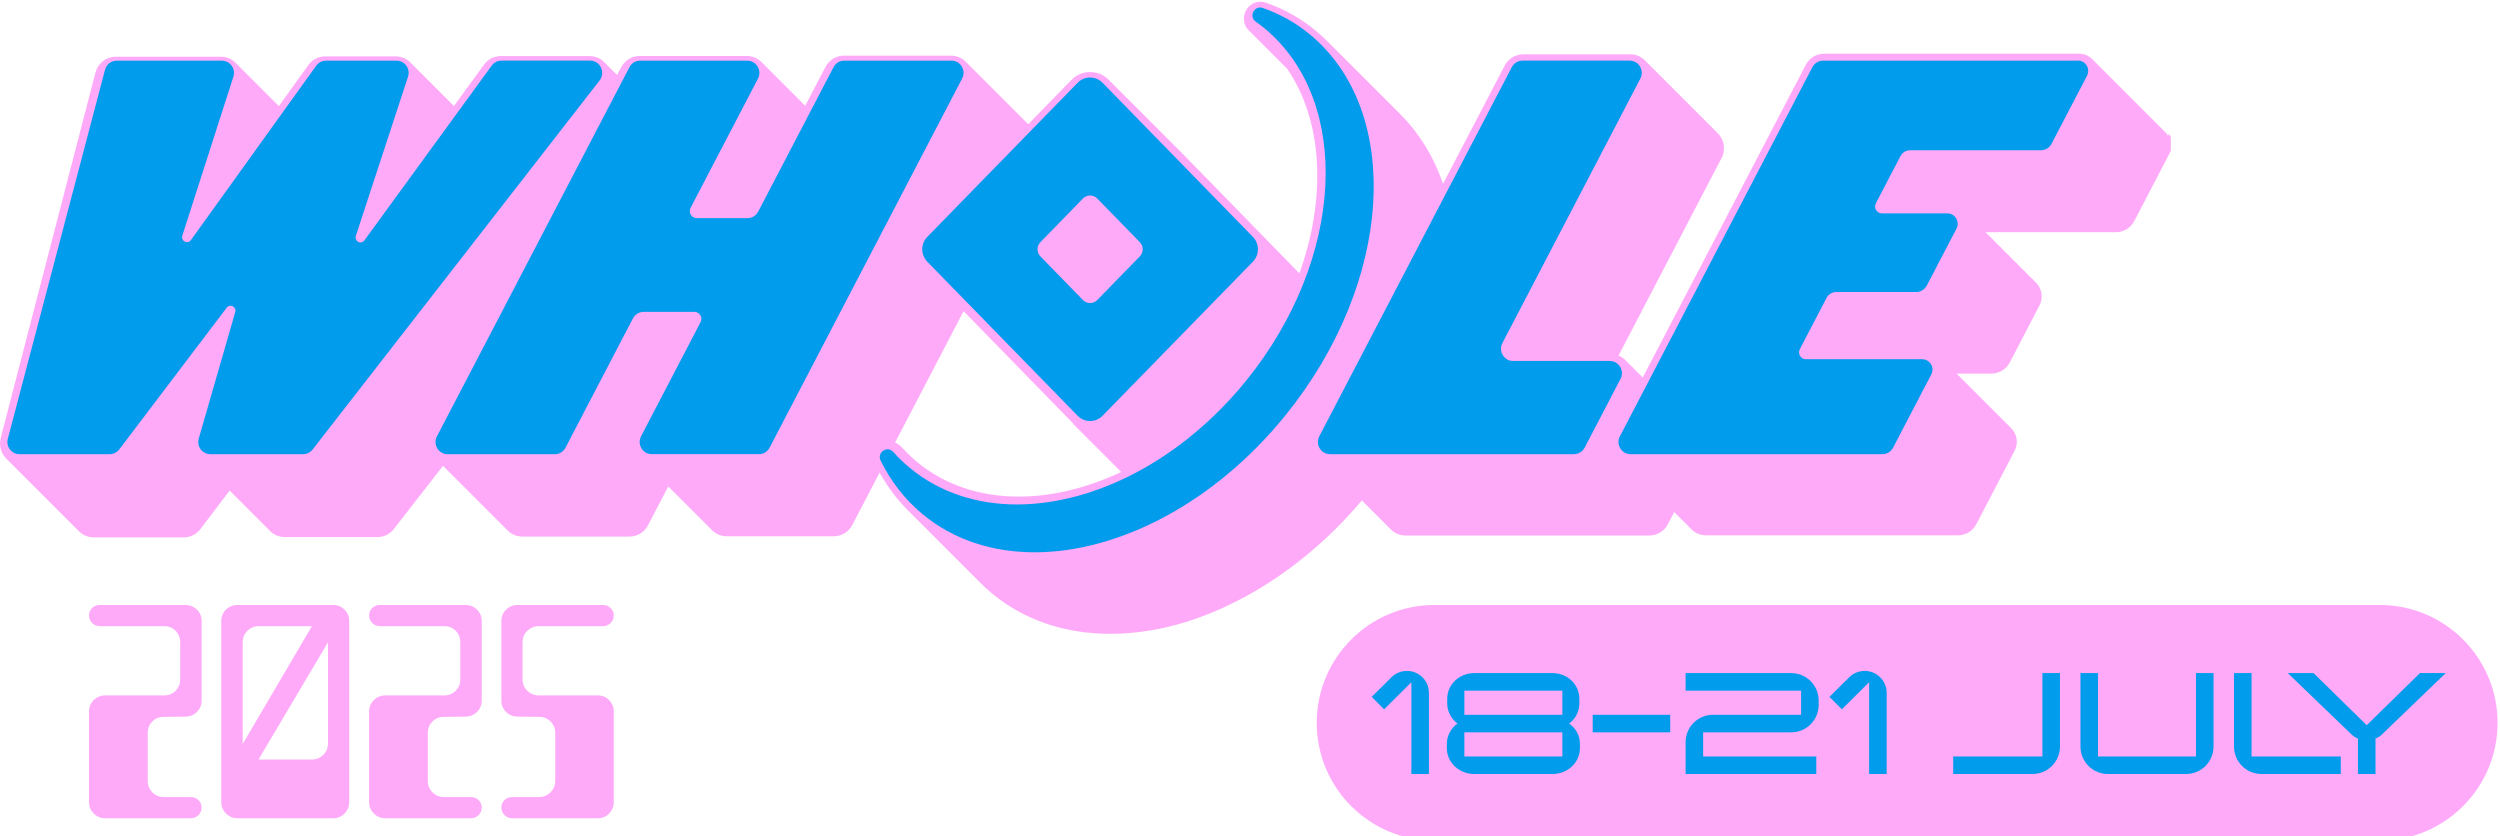 <svg xmlns="http://www.w3.org/2000/svg" width="281" height="94" viewBox="0 0 281 94" fill="none"><g clip-path="url(#clip0_365_14388)"><path d="M280.725 81.247V81.244C280.725 73.929 274.795 68 267.481 68L161.243 68C153.929 68 148 73.929 148 81.244V81.247C148 88.561 153.929 94.49 161.243 94.49H267.481C274.795 94.49 280.725 88.561 280.725 81.247Z" fill="#FEAAF9"></path><path d="M160.612 86.998H158.639V76.683L155.576 79.723L154.18 78.327L156.4 76.129C156.852 75.676 157.467 75.41 158.145 75.41C159.5 75.41 160.612 76.519 160.612 77.877V87.001V86.998Z" fill="#019CEC"></path><path d="M177.582 84.102C177.582 85.705 176.204 87 174.501 87H165.706C164.003 87 162.625 85.705 162.625 84.102V83.608C162.625 82.683 163.097 81.841 163.816 81.328C163.116 80.793 162.666 79.973 162.666 79.048V78.554C162.666 76.951 164.003 75.656 165.706 75.656H174.501C176.204 75.656 177.522 76.951 177.522 78.554V79.048C177.522 79.973 177.091 80.793 176.372 81.328C177.113 81.841 177.585 82.683 177.585 83.608V84.102H177.582ZM175.609 80.34V77.629H164.595V80.34H175.609ZM175.609 85.027V82.316H164.595V85.027H175.609Z" fill="#019CEC"></path><path d="M187.731 82.315H179.02V80.342H187.731V82.315Z" fill="#019CEC"></path><path d="M204.418 79.232C204.418 80.935 203.04 82.313 201.337 82.313H191.434V85.024H204.152V86.997H189.461V83.421C189.461 81.718 190.839 80.34 192.542 80.34H202.445V77.629H189.461V75.656H201.337C203.04 75.656 204.418 77.034 204.418 78.738V79.232Z" fill="#019CEC"></path><path d="M212.063 86.998H210.09V76.683L207.027 79.723L205.631 78.327L207.851 76.129C208.304 75.676 208.918 75.41 209.596 75.41C210.951 75.41 212.063 76.519 212.063 77.877V87.001V86.998Z" fill="#019CEC"></path><path d="M231.54 83.915C231.54 85.619 230.163 86.997 228.459 86.997H219.541V85.024H229.567V75.656H231.54V83.915Z" fill="#019CEC"></path><path d="M248.801 83.915C248.801 85.619 247.423 86.997 245.719 86.997H236.925C235.221 86.997 233.844 85.619 233.844 83.915V75.656H235.817V85.024H246.831V75.656H248.804V83.915H248.801Z" fill="#019CEC"></path><path d="M263.103 86.997H254.185C252.481 86.997 251.104 85.619 251.104 83.915V75.656H253.076V85.024H263.103V86.997Z" fill="#019CEC"></path><path d="M274.897 75.656L267.787 82.497C267.562 82.721 267.293 82.908 267.008 83.01V86.997H265.035V83.01C264.747 82.908 264.481 82.721 264.256 82.497L257.146 75.656H260.044L266.023 81.512L272.002 75.656H274.9H274.897Z" fill="#019CEC"></path></g><g clip-path="url(#clip1_365_14388)"><path d="M243.69 15.259C243.575 15.066 243.434 14.899 243.275 14.755C243.223 14.696 243.167 14.64 243.108 14.588C243.056 14.529 243 14.473 242.941 14.421C242.889 14.362 242.834 14.307 242.774 14.255C242.723 14.195 242.667 14.14 242.608 14.088C242.556 14.029 242.5 13.973 242.441 13.921C242.389 13.862 242.334 13.806 242.274 13.755C242.222 13.695 242.167 13.64 242.108 13.588C242.056 13.529 242 13.473 241.941 13.421C241.889 13.362 241.833 13.306 241.774 13.254C241.722 13.195 241.667 13.14 241.607 13.088C241.556 13.028 241.5 12.973 241.441 12.921C241.389 12.862 241.333 12.806 241.274 12.754C241.222 12.695 241.167 12.639 241.107 12.588C241.055 12.528 241 12.473 240.941 12.421C240.889 12.362 240.833 12.306 240.774 12.254C240.722 12.195 240.666 12.139 240.607 12.088C240.555 12.028 240.5 11.973 240.44 11.921C240.389 11.861 240.333 11.806 240.274 11.754C240.222 11.695 240.166 11.639 240.107 11.587C240.055 11.528 240 11.473 239.94 11.421C239.888 11.361 239.833 11.306 239.774 11.254C239.722 11.195 239.666 11.139 239.607 11.087C239.555 11.028 239.499 10.972 239.44 10.921C239.388 10.861 239.333 10.806 239.273 10.754C239.222 10.694 239.166 10.639 239.107 10.587C239.055 10.528 238.999 10.472 238.94 10.42C238.888 10.361 238.833 10.306 238.773 10.254C238.721 10.194 238.666 10.139 238.607 10.087C238.555 10.028 238.499 9.972 238.44 9.92C238.388 9.861 238.332 9.805 238.273 9.753C238.221 9.694 238.166 9.639 238.107 9.587C238.055 9.527 237.999 9.472 237.94 9.42C237.888 9.361 237.832 9.305 237.773 9.253C237.721 9.194 237.666 9.139 237.606 9.087C237.555 9.027 237.499 8.972 237.44 8.92C237.388 8.861 237.332 8.805 237.273 8.753C237.221 8.694 237.166 8.638 237.106 8.586C237.054 8.527 236.999 8.472 236.94 8.42C236.888 8.361 236.832 8.305 236.773 8.253C236.721 8.194 236.665 8.138 236.606 8.086C236.554 8.027 236.499 7.972 236.439 7.92C236.388 7.86 236.332 7.805 236.273 7.753C236.221 7.694 236.165 7.638 236.106 7.586C236.054 7.527 235.999 7.471 235.939 7.42C235.887 7.36 235.832 7.305 235.773 7.253C235.721 7.194 235.665 7.138 235.606 7.086C235.554 7.027 235.498 6.971 235.439 6.919C235.387 6.86 235.332 6.805 235.272 6.753C234.869 6.301 234.302 6.034 233.683 6.034H205.042C204.168 6.034 203.371 6.519 202.964 7.305L184.644 42.429C184.644 42.429 184.644 42.429 184.64 42.425C184.588 42.366 184.533 42.31 184.473 42.259C184.421 42.199 184.366 42.144 184.307 42.092C184.255 42.033 184.199 41.977 184.14 41.925C184.088 41.866 184.032 41.81 183.973 41.758C183.921 41.699 183.866 41.644 183.806 41.592C183.755 41.532 183.699 41.477 183.64 41.425C183.588 41.366 183.532 41.31 183.473 41.258C183.421 41.199 183.366 41.144 183.306 41.092C183.254 41.032 183.199 40.977 183.14 40.925C183.088 40.866 183.032 40.81 182.973 40.758C182.921 40.699 182.865 40.643 182.806 40.592C182.562 40.314 182.258 40.102 181.921 39.969L193.498 17.774C193.887 17.029 193.861 16.151 193.431 15.433C193.309 15.229 193.165 15.051 192.998 14.896C192.946 14.836 192.89 14.781 192.831 14.729C192.779 14.67 192.724 14.614 192.664 14.562C192.613 14.503 192.557 14.447 192.498 14.396C192.446 14.336 192.39 14.281 192.331 14.229C192.279 14.169 192.224 14.114 192.164 14.062C192.112 14.003 192.057 13.947 191.998 13.895C191.946 13.836 191.89 13.78 191.831 13.729C191.779 13.669 191.723 13.614 191.664 13.562C191.612 13.503 191.557 13.447 191.497 13.395C191.446 13.336 191.39 13.28 191.331 13.229C191.279 13.169 191.223 13.114 191.164 13.062C191.112 13.002 191.057 12.947 190.997 12.895C190.945 12.836 190.89 12.78 190.831 12.728C190.779 12.669 190.723 12.614 190.664 12.562C190.612 12.502 190.556 12.447 190.497 12.395C190.445 12.336 190.39 12.28 190.33 12.228C190.279 12.169 190.223 12.113 190.164 12.062C190.112 12.002 190.056 11.947 189.997 11.895C189.945 11.835 189.89 11.78 189.83 11.728C189.779 11.669 189.723 11.613 189.664 11.561C189.612 11.502 189.556 11.447 189.497 11.395C189.445 11.335 189.389 11.28 189.33 11.228C189.278 11.169 189.223 11.113 189.163 11.061C189.112 11.002 189.056 10.946 188.997 10.895C188.945 10.835 188.889 10.78 188.83 10.728C188.778 10.668 188.723 10.613 188.663 10.561C188.611 10.502 188.556 10.446 188.497 10.394C188.445 10.335 188.389 10.28 188.33 10.228C188.278 10.168 188.222 10.113 188.163 10.061C188.111 10.002 188.056 9.946 187.997 9.894C187.945 9.835 187.889 9.779 187.83 9.728C187.778 9.668 187.722 9.613 187.663 9.561C187.611 9.502 187.556 9.446 187.496 9.394C187.445 9.335 187.389 9.279 187.33 9.227C187.278 9.168 187.222 9.113 187.163 9.061C187.111 9.001 187.056 8.946 186.996 8.894C186.944 8.835 186.889 8.779 186.83 8.727C186.778 8.668 186.722 8.612 186.663 8.561C186.611 8.501 186.555 8.446 186.496 8.394C186.444 8.335 186.389 8.279 186.329 8.227C186.278 8.168 186.222 8.112 186.163 8.06C186.111 8.001 186.055 7.946 185.996 7.894C185.944 7.834 185.889 7.779 185.829 7.727C185.777 7.668 185.722 7.612 185.663 7.56C185.611 7.501 185.555 7.445 185.496 7.394C185.444 7.334 185.388 7.279 185.329 7.227C185.277 7.168 185.222 7.112 185.162 7.06C185.111 7.001 185.055 6.945 184.996 6.893C184.555 6.397 183.929 6.108 183.251 6.108H171.203C170.329 6.108 169.532 6.593 169.125 7.379L162.197 20.66C162.16 20.549 162.123 20.438 162.082 20.327C161.026 17.415 159.463 14.91 157.421 12.862C157.366 12.806 157.31 12.751 157.255 12.695C157.199 12.639 157.144 12.584 157.088 12.528C157.032 12.473 156.977 12.417 156.921 12.362C156.866 12.306 156.81 12.251 156.755 12.195C156.699 12.139 156.644 12.084 156.588 12.028C156.532 11.973 156.477 11.917 156.421 11.861C156.366 11.806 156.31 11.75 156.255 11.695C156.199 11.639 156.143 11.584 156.088 11.528C156.032 11.473 155.977 11.417 155.921 11.361C155.866 11.306 155.81 11.25 155.754 11.195C155.699 11.139 155.643 11.084 155.588 11.028C155.532 10.972 155.477 10.917 155.421 10.861C155.365 10.806 155.31 10.75 155.254 10.694C155.199 10.639 155.143 10.583 155.088 10.528C155.032 10.472 154.976 10.417 154.921 10.361C154.865 10.306 154.81 10.25 154.754 10.194C154.699 10.139 154.643 10.083 154.587 10.028C154.532 9.972 154.476 9.916 154.421 9.861C154.365 9.805 154.31 9.75 154.254 9.694C154.198 9.639 154.143 9.583 154.087 9.527C154.032 9.472 153.976 9.416 153.921 9.361C153.865 9.305 153.809 9.25 153.754 9.194C153.698 9.139 153.643 9.083 153.587 9.027C153.532 8.972 153.476 8.916 153.42 8.861C153.365 8.805 153.309 8.749 153.254 8.694C153.198 8.638 153.143 8.583 153.087 8.527C153.031 8.472 152.976 8.416 152.92 8.361C152.865 8.305 152.809 8.249 152.754 8.194C152.698 8.138 152.642 8.083 152.587 8.027C152.531 7.972 152.476 7.916 152.42 7.86C152.365 7.805 152.309 7.749 152.253 7.694C152.198 7.638 152.142 7.583 152.087 7.527C152.031 7.471 151.976 7.416 151.92 7.36C151.864 7.305 151.809 7.249 151.753 7.194C151.698 7.138 151.642 7.082 151.587 7.027C151.531 6.971 151.475 6.916 151.42 6.86C151.364 6.805 151.309 6.749 151.253 6.693C151.198 6.638 151.142 6.582 151.086 6.527C151.031 6.471 150.975 6.416 150.92 6.36C150.864 6.304 150.809 6.249 150.753 6.193C150.697 6.138 150.642 6.082 150.586 6.027C150.531 5.971 150.475 5.915 150.42 5.86C150.364 5.804 150.308 5.749 150.253 5.693C150.197 5.638 150.142 5.582 150.086 5.526C150.031 5.471 149.975 5.415 149.919 5.36C149.864 5.304 149.808 5.249 149.753 5.193C149.697 5.137 149.642 5.082 149.586 5.026C149.53 4.971 149.475 4.915 149.419 4.86C148.941 4.367 148.434 3.896 147.9 3.455C146.263 2.1 144.381 1.04 142.306 0.306C142.099 0.232 141.884 0.195 141.673 0.195C140.861 0.195 140.146 0.736 139.898 1.544C139.68 2.255 139.887 2.992 140.428 3.478C140.48 3.537 140.535 3.593 140.595 3.644C140.647 3.704 140.702 3.759 140.761 3.811C140.813 3.87 140.869 3.926 140.928 3.978C140.98 4.037 141.036 4.093 141.095 4.145C141.147 4.204 141.202 4.259 141.262 4.311C141.313 4.371 141.369 4.426 141.428 4.478C141.48 4.537 141.536 4.593 141.595 4.645C141.647 4.704 141.702 4.76 141.762 4.811C141.814 4.871 141.869 4.926 141.928 4.978C141.98 5.037 142.036 5.093 142.095 5.145C142.147 5.204 142.203 5.26 142.262 5.312C142.314 5.371 142.369 5.426 142.429 5.478C142.48 5.538 142.536 5.593 142.595 5.645C142.647 5.704 142.703 5.76 142.762 5.812C142.814 5.871 142.869 5.927 142.929 5.978C142.98 6.038 143.036 6.093 143.095 6.145C143.147 6.204 143.203 6.26 143.262 6.312C143.314 6.371 143.369 6.427 143.429 6.479C143.481 6.538 143.536 6.593 143.595 6.645C143.647 6.705 143.703 6.76 143.762 6.812C143.814 6.871 143.87 6.927 143.929 6.979C143.981 7.038 144.036 7.093 144.096 7.145C144.147 7.205 144.203 7.26 144.262 7.312C144.314 7.371 144.37 7.427 144.429 7.479C144.481 7.538 144.536 7.594 144.596 7.646C144.625 7.679 144.655 7.708 144.685 7.738C147.126 11.321 148.297 15.955 148.026 21.205C147.863 24.365 147.189 27.577 146.052 30.73L132.807 17.155C132.807 17.155 132.793 17.144 132.785 17.137L132.641 16.989C132.641 16.989 132.626 16.978 132.618 16.97L132.474 16.822C132.474 16.822 132.459 16.811 132.452 16.804L132.307 16.655C132.307 16.655 132.292 16.644 132.285 16.637L132.141 16.489C132.141 16.489 132.126 16.477 132.118 16.47L131.974 16.322C131.974 16.322 131.959 16.311 131.952 16.303L131.807 16.155C131.807 16.155 131.792 16.144 131.785 16.137L131.64 15.989C131.64 15.989 131.626 15.977 131.618 15.97L131.474 15.822C131.474 15.822 131.459 15.811 131.451 15.803L131.307 15.655C131.307 15.655 131.292 15.644 131.285 15.637L131.14 15.488C131.14 15.488 131.125 15.477 131.118 15.47L130.974 15.322C130.974 15.322 130.959 15.311 130.951 15.303L130.807 15.155C130.807 15.155 130.792 15.144 130.785 15.136L130.64 14.988C130.64 14.988 130.625 14.977 130.618 14.97L130.473 14.822C130.473 14.822 130.459 14.81 130.451 14.803L130.307 14.655C130.307 14.655 130.292 14.644 130.284 14.636L130.14 14.488C130.14 14.488 130.125 14.477 130.118 14.47L129.973 14.321C129.973 14.321 129.958 14.31 129.951 14.303L129.807 14.155C129.807 14.155 129.792 14.144 129.784 14.136L129.64 13.988C129.64 13.988 129.625 13.977 129.618 13.969L129.473 13.821C129.473 13.821 129.458 13.81 129.451 13.803L129.306 13.655C129.306 13.655 129.292 13.643 129.284 13.636L129.14 13.488C129.14 13.488 129.125 13.477 129.117 13.469L128.973 13.321C128.973 13.321 128.958 13.31 128.951 13.303L128.806 13.154C128.806 13.154 128.791 13.143 128.784 13.136L128.64 12.988C128.64 12.988 128.625 12.977 128.617 12.969L128.473 12.821C128.473 12.821 128.458 12.81 128.451 12.803L128.306 12.654C128.306 12.654 128.291 12.643 128.284 12.636L128.139 12.488C128.139 12.488 128.125 12.476 128.117 12.469L127.973 12.321C127.973 12.321 127.958 12.31 127.95 12.302L127.806 12.154C127.806 12.154 127.791 12.143 127.784 12.136L127.639 11.987C127.639 11.987 127.624 11.976 127.617 11.969L127.473 11.821C127.473 11.821 127.458 11.81 127.45 11.802L127.306 11.654C127.306 11.654 127.291 11.643 127.284 11.636L127.139 11.487C127.139 11.487 127.124 11.476 127.117 11.469L126.972 11.321C126.972 11.321 126.958 11.309 126.95 11.302L126.806 11.154C126.806 11.154 126.791 11.143 126.783 11.135L126.639 10.987C126.639 10.987 126.624 10.976 126.617 10.969L126.472 10.82C126.472 10.82 126.457 10.809 126.45 10.802L126.306 10.654C126.306 10.654 126.291 10.643 126.283 10.635L126.139 10.487C126.139 10.487 126.124 10.476 126.117 10.469L125.972 10.32C125.972 10.32 125.957 10.309 125.95 10.302L125.805 10.154C125.805 10.154 125.791 10.143 125.783 10.135L125.639 9.987C125.639 9.987 125.624 9.976 125.617 9.968L125.472 9.82C125.472 9.82 125.457 9.809 125.45 9.802L125.305 9.653C125.305 9.653 125.29 9.642 125.283 9.635L125.139 9.487C125.139 9.487 125.124 9.476 125.116 9.468L124.972 9.32C124.972 9.32 124.957 9.309 124.95 9.302L124.805 9.153C124.805 9.153 124.79 9.142 124.783 9.135L124.638 8.987C124.079 8.412 123.331 8.097 122.534 8.097C121.738 8.097 120.989 8.412 120.43 8.987L115.577 13.962C115.547 13.932 115.517 13.903 115.488 13.877C115.436 13.818 115.38 13.762 115.321 13.71C115.269 13.651 115.214 13.595 115.154 13.543C115.103 13.484 115.047 13.429 114.988 13.377C114.936 13.317 114.88 13.262 114.821 13.21C114.769 13.151 114.714 13.095 114.654 13.043C114.602 12.984 114.547 12.928 114.488 12.877C114.436 12.817 114.38 12.762 114.321 12.71C114.269 12.651 114.213 12.595 114.154 12.543C114.102 12.484 114.047 12.428 113.987 12.376C113.936 12.317 113.88 12.262 113.821 12.21C113.769 12.15 113.713 12.095 113.654 12.043C113.602 11.984 113.547 11.928 113.487 11.876C113.435 11.817 113.38 11.761 113.321 11.71C113.269 11.65 113.213 11.595 113.154 11.543C113.102 11.484 113.046 11.428 112.987 11.376C112.935 11.317 112.88 11.261 112.82 11.209C112.769 11.15 112.713 11.095 112.654 11.043C112.602 10.983 112.546 10.928 112.487 10.876C112.435 10.817 112.38 10.761 112.32 10.709C112.268 10.65 112.213 10.594 112.154 10.543C112.102 10.483 112.046 10.428 111.987 10.376C111.935 10.317 111.879 10.261 111.82 10.209C111.768 10.15 111.713 10.094 111.653 10.042C111.602 9.983 111.546 9.928 111.487 9.876C111.435 9.816 111.379 9.761 111.32 9.709C111.268 9.65 111.213 9.594 111.153 9.542C111.101 9.483 111.046 9.427 110.987 9.376C110.935 9.316 110.879 9.261 110.82 9.209C110.768 9.15 110.712 9.094 110.653 9.042C110.601 8.983 110.546 8.927 110.486 8.875C110.435 8.816 110.379 8.761 110.32 8.709C110.268 8.649 110.212 8.594 110.153 8.542C110.101 8.483 110.046 8.427 109.986 8.375C109.934 8.316 109.879 8.26 109.82 8.209C109.768 8.149 109.712 8.094 109.653 8.042C109.601 7.983 109.545 7.927 109.486 7.875C109.434 7.816 109.379 7.76 109.319 7.708C109.268 7.649 109.212 7.594 109.153 7.542C109.101 7.482 109.045 7.427 108.986 7.375C108.934 7.316 108.879 7.26 108.819 7.208C108.767 7.149 108.712 7.093 108.653 7.042C108.212 6.545 107.586 6.256 106.908 6.256H94.86C93.986 6.256 93.189 6.742 92.782 7.527L90.503 11.895C90.455 11.843 90.407 11.795 90.355 11.747C90.303 11.687 90.248 11.632 90.188 11.58C90.136 11.521 90.081 11.465 90.022 11.413C89.97 11.354 89.914 11.298 89.855 11.246C89.803 11.187 89.747 11.132 89.688 11.08C89.636 11.021 89.581 10.965 89.522 10.913C89.47 10.854 89.414 10.798 89.355 10.746C89.303 10.687 89.247 10.632 89.188 10.58C89.136 10.52 89.081 10.465 89.021 10.413C88.969 10.354 88.914 10.298 88.855 10.246C88.803 10.187 88.747 10.131 88.688 10.079C88.636 10.02 88.581 9.965 88.521 9.913C88.469 9.854 88.414 9.798 88.355 9.746C88.303 9.687 88.247 9.631 88.188 9.579C88.136 9.52 88.08 9.465 88.021 9.413C87.969 9.353 87.914 9.298 87.854 9.246C87.802 9.187 87.747 9.131 87.688 9.079C87.636 9.02 87.58 8.964 87.521 8.913C87.469 8.853 87.413 8.798 87.354 8.746C87.302 8.687 87.247 8.631 87.188 8.579C87.136 8.52 87.08 8.464 87.021 8.412C86.969 8.353 86.913 8.298 86.854 8.246C86.802 8.186 86.747 8.131 86.687 8.079C86.635 8.02 86.58 7.964 86.521 7.912C86.469 7.853 86.413 7.797 86.354 7.746C86.302 7.686 86.246 7.631 86.187 7.579C86.135 7.52 86.08 7.464 86.02 7.412C85.969 7.353 85.913 7.297 85.854 7.245C85.802 7.186 85.746 7.131 85.687 7.079C85.246 6.582 84.62 6.293 83.942 6.293H71.894C71.02 6.293 70.224 6.779 69.816 7.564L69.36 8.435C69.36 8.435 69.353 8.427 69.349 8.423C69.297 8.364 69.242 8.309 69.183 8.257C69.131 8.197 69.075 8.142 69.016 8.09C68.964 8.031 68.908 7.975 68.849 7.923C68.797 7.864 68.742 7.809 68.682 7.757C68.631 7.697 68.575 7.642 68.516 7.59C68.464 7.531 68.408 7.475 68.349 7.423C68.297 7.364 68.242 7.308 68.182 7.256C68.13 7.197 68.075 7.142 68.016 7.09C67.578 6.593 66.949 6.304 66.267 6.304H56.298C55.553 6.304 54.845 6.667 54.404 7.271L51.022 11.913C50.985 11.876 50.948 11.839 50.907 11.802C50.855 11.743 50.8 11.687 50.74 11.636C50.689 11.576 50.633 11.521 50.574 11.469C50.522 11.409 50.466 11.354 50.407 11.302C50.355 11.243 50.3 11.187 50.24 11.135C50.188 11.076 50.133 11.021 50.074 10.969C50.022 10.909 49.966 10.854 49.907 10.802C49.855 10.743 49.8 10.687 49.74 10.635C49.688 10.576 49.633 10.52 49.574 10.469C49.522 10.409 49.466 10.354 49.407 10.302C49.355 10.242 49.299 10.187 49.24 10.135C49.188 10.076 49.133 10.02 49.073 9.968C49.022 9.909 48.966 9.854 48.907 9.802C48.855 9.742 48.799 9.687 48.74 9.635C48.688 9.576 48.633 9.52 48.573 9.468C48.521 9.409 48.466 9.353 48.407 9.302C48.355 9.242 48.299 9.187 48.24 9.135C48.188 9.076 48.132 9.02 48.073 8.968C48.021 8.909 47.966 8.853 47.906 8.801C47.855 8.742 47.799 8.687 47.74 8.635C47.688 8.575 47.632 8.52 47.573 8.468C47.521 8.409 47.465 8.353 47.406 8.301C47.354 8.242 47.299 8.186 47.239 8.135C47.188 8.075 47.132 8.02 47.073 7.968C47.021 7.909 46.965 7.853 46.906 7.801C46.854 7.742 46.799 7.686 46.739 7.634C46.688 7.575 46.632 7.52 46.573 7.468C46.521 7.408 46.465 7.353 46.406 7.301C46.354 7.242 46.298 7.186 46.239 7.134C45.795 6.63 45.157 6.338 44.487 6.338H36.555C35.807 6.338 35.096 6.705 34.655 7.319L31.346 11.924C31.317 11.891 31.283 11.861 31.25 11.832C31.198 11.773 31.142 11.717 31.083 11.665C31.031 11.606 30.976 11.55 30.917 11.498C30.865 11.439 30.809 11.384 30.75 11.332C30.698 11.272 30.642 11.217 30.583 11.165C30.531 11.106 30.476 11.05 30.416 10.998C30.365 10.939 30.309 10.883 30.25 10.832C30.198 10.772 30.142 10.717 30.083 10.665C30.031 10.606 29.976 10.55 29.916 10.498C29.864 10.439 29.809 10.383 29.75 10.331C29.698 10.272 29.642 10.217 29.583 10.165C29.531 10.105 29.475 10.05 29.416 9.998C29.364 9.939 29.309 9.883 29.249 9.831C29.198 9.772 29.142 9.716 29.083 9.665C29.031 9.605 28.975 9.55 28.916 9.498C28.864 9.439 28.809 9.383 28.749 9.331C28.697 9.272 28.642 9.216 28.583 9.164C28.531 9.105 28.475 9.05 28.416 8.998C28.364 8.938 28.308 8.883 28.249 8.831C28.197 8.772 28.142 8.716 28.082 8.664C28.031 8.605 27.975 8.549 27.916 8.498C27.864 8.438 27.808 8.383 27.749 8.331C27.697 8.272 27.642 8.216 27.582 8.164C27.53 8.105 27.475 8.049 27.416 7.997C27.364 7.938 27.308 7.883 27.249 7.831C27.197 7.771 27.141 7.716 27.082 7.664C27.03 7.605 26.975 7.549 26.916 7.497C26.864 7.438 26.808 7.382 26.749 7.331C26.697 7.271 26.641 7.216 26.582 7.164C26.137 6.66 25.515 6.375 24.833 6.375H13.004C11.941 6.375 11.007 7.101 10.733 8.142L0.082 49.231C-0.107 49.953 0.041 50.705 0.49 51.298C0.579 51.413 0.675 51.517 0.779 51.613C0.831 51.672 0.886 51.728 0.945 51.78C0.997 51.839 1.053 51.895 1.112 51.947C1.164 52.006 1.22 52.061 1.279 52.113C1.331 52.172 1.386 52.228 1.446 52.28C1.497 52.339 1.553 52.395 1.612 52.447C1.664 52.506 1.72 52.562 1.779 52.613C1.831 52.673 1.886 52.728 1.946 52.78C1.998 52.839 2.053 52.895 2.112 52.947C2.164 53.006 2.22 53.062 2.279 53.114C2.331 53.173 2.387 53.228 2.446 53.28C2.498 53.34 2.553 53.395 2.613 53.447C2.664 53.506 2.72 53.562 2.779 53.614C2.831 53.673 2.887 53.728 2.946 53.78C2.998 53.84 3.053 53.895 3.113 53.947C3.165 54.006 3.22 54.062 3.279 54.114C3.331 54.173 3.387 54.229 3.446 54.281C3.498 54.34 3.554 54.395 3.613 54.447C3.665 54.507 3.72 54.562 3.78 54.614C3.831 54.673 3.887 54.729 3.946 54.781C3.998 54.84 4.054 54.895 4.113 54.947C4.165 55.007 4.22 55.062 4.28 55.114C4.332 55.173 4.387 55.229 4.446 55.281C4.498 55.34 4.554 55.396 4.613 55.447C4.665 55.507 4.721 55.562 4.78 55.614C4.832 55.673 4.887 55.729 4.947 55.781C4.998 55.84 5.054 55.896 5.113 55.948C5.165 56.007 5.221 56.062 5.28 56.114C5.332 56.174 5.387 56.229 5.447 56.281C5.498 56.34 5.554 56.396 5.613 56.448C5.665 56.507 5.721 56.563 5.78 56.614C5.832 56.674 5.887 56.729 5.947 56.781C5.999 56.84 6.054 56.896 6.113 56.948C6.165 57.007 6.221 57.063 6.28 57.115C6.332 57.174 6.388 57.229 6.447 57.281C6.499 57.341 6.554 57.396 6.614 57.448C6.665 57.507 6.721 57.563 6.78 57.615C6.832 57.674 6.888 57.73 6.947 57.781C6.999 57.841 7.054 57.896 7.114 57.948C7.166 58.007 7.221 58.063 7.28 58.115C7.332 58.174 7.388 58.23 7.447 58.282C7.499 58.341 7.555 58.396 7.614 58.448C7.666 58.508 7.721 58.563 7.781 58.615C7.832 58.674 7.888 58.73 7.947 58.782C7.999 58.841 8.055 58.897 8.114 58.948C8.166 59.008 8.221 59.063 8.281 59.115C8.333 59.174 8.388 59.23 8.447 59.282C8.499 59.341 8.555 59.397 8.614 59.449C8.666 59.508 8.722 59.563 8.781 59.615C9.225 60.115 9.848 60.401 10.522 60.401H20.658C21.384 60.401 22.081 60.052 22.525 59.471L25.808 55.144C25.845 55.181 25.882 55.214 25.919 55.247C25.971 55.307 26.026 55.362 26.086 55.414C26.137 55.473 26.193 55.529 26.252 55.581C26.304 55.64 26.36 55.696 26.419 55.748C26.471 55.807 26.526 55.862 26.586 55.914C26.638 55.974 26.693 56.029 26.753 56.081C26.804 56.14 26.86 56.196 26.919 56.248C26.971 56.307 27.027 56.362 27.086 56.414C27.138 56.474 27.193 56.529 27.253 56.581C27.305 56.64 27.36 56.696 27.419 56.748C27.471 56.807 27.527 56.863 27.586 56.914C27.638 56.974 27.694 57.029 27.753 57.081C27.805 57.141 27.86 57.196 27.919 57.248C27.971 57.307 28.027 57.363 28.086 57.415C28.138 57.474 28.194 57.529 28.253 57.581C28.305 57.641 28.36 57.696 28.42 57.748C28.471 57.807 28.527 57.863 28.586 57.915C28.638 57.974 28.694 58.03 28.753 58.081C28.805 58.141 28.86 58.196 28.92 58.248C28.972 58.307 29.027 58.363 29.086 58.415C29.138 58.474 29.194 58.53 29.253 58.582C29.305 58.641 29.361 58.697 29.42 58.748C29.472 58.808 29.527 58.863 29.587 58.915C29.638 58.974 29.694 59.03 29.753 59.082C29.805 59.141 29.861 59.197 29.92 59.248C29.972 59.308 30.027 59.363 30.087 59.415C30.139 59.474 30.194 59.53 30.253 59.582C30.698 60.082 31.32 60.367 31.998 60.367H42.423C43.15 60.367 43.824 60.038 44.272 59.46L49.796 52.358C49.848 52.417 49.903 52.473 49.962 52.524C50.014 52.584 50.07 52.639 50.129 52.691C50.181 52.75 50.237 52.806 50.296 52.858C50.348 52.917 50.403 52.973 50.463 53.025C50.514 53.084 50.57 53.139 50.629 53.191C50.681 53.251 50.737 53.306 50.796 53.358C50.848 53.417 50.904 53.473 50.963 53.525C51.015 53.584 51.07 53.639 51.13 53.691C51.181 53.751 51.237 53.806 51.296 53.858C51.348 53.917 51.404 53.973 51.463 54.025C51.515 54.084 51.57 54.14 51.63 54.191C51.681 54.251 51.737 54.306 51.796 54.358C51.848 54.417 51.904 54.473 51.963 54.525C52.015 54.584 52.071 54.64 52.13 54.692C52.182 54.751 52.237 54.806 52.297 54.858C52.348 54.918 52.404 54.973 52.463 55.025C52.515 55.084 52.571 55.14 52.63 55.192C52.682 55.251 52.737 55.307 52.797 55.358C52.849 55.418 52.904 55.473 52.963 55.525C53.015 55.584 53.071 55.64 53.13 55.692C53.182 55.751 53.237 55.807 53.297 55.859C53.349 55.918 53.404 55.974 53.464 56.025C53.515 56.085 53.571 56.14 53.63 56.192C53.682 56.251 53.738 56.307 53.797 56.359C53.849 56.418 53.904 56.474 53.964 56.526C54.016 56.585 54.071 56.64 54.13 56.692C54.182 56.752 54.238 56.807 54.297 56.859C54.349 56.918 54.404 56.974 54.464 57.026C54.516 57.085 54.571 57.141 54.63 57.192C54.682 57.252 54.738 57.307 54.797 57.359C54.849 57.418 54.905 57.474 54.964 57.526C55.016 57.585 55.071 57.641 55.131 57.693C55.182 57.752 55.238 57.807 55.297 57.859C55.349 57.919 55.405 57.974 55.464 58.026C55.516 58.085 55.571 58.141 55.631 58.193C55.683 58.252 55.738 58.307 55.797 58.359C55.849 58.419 55.905 58.474 55.964 58.526C56.016 58.585 56.072 58.641 56.131 58.693C56.183 58.752 56.238 58.808 56.298 58.859C56.349 58.919 56.405 58.974 56.464 59.026C56.516 59.086 56.572 59.141 56.631 59.193C56.683 59.252 56.738 59.308 56.798 59.36C56.85 59.419 56.905 59.474 56.964 59.526C57.405 60.023 58.031 60.312 58.709 60.312H70.757C71.631 60.312 72.428 59.826 72.835 59.041L75.114 54.673C75.162 54.725 75.21 54.773 75.262 54.821C75.314 54.881 75.369 54.936 75.429 54.988C75.481 55.047 75.536 55.103 75.595 55.155C75.647 55.214 75.703 55.27 75.762 55.322C75.814 55.381 75.87 55.436 75.929 55.488C75.981 55.547 76.036 55.603 76.096 55.655C76.147 55.714 76.203 55.77 76.262 55.822C76.314 55.881 76.37 55.937 76.429 55.988C76.481 56.048 76.536 56.103 76.596 56.155C76.648 56.214 76.703 56.27 76.762 56.322C76.814 56.381 76.87 56.437 76.929 56.489C76.981 56.548 77.037 56.603 77.096 56.655C77.148 56.715 77.203 56.77 77.263 56.822C77.314 56.881 77.37 56.937 77.429 56.989C77.481 57.048 77.537 57.103 77.596 57.155C77.648 57.215 77.703 57.27 77.763 57.322C77.815 57.381 77.87 57.437 77.929 57.489C77.981 57.548 78.037 57.604 78.096 57.656C78.148 57.715 78.204 57.77 78.263 57.822C78.315 57.881 78.37 57.937 78.43 57.989C78.481 58.048 78.537 58.104 78.596 58.156C78.648 58.215 78.704 58.27 78.763 58.322C78.815 58.382 78.87 58.437 78.93 58.489C78.981 58.548 79.037 58.604 79.096 58.656C79.148 58.715 79.204 58.771 79.263 58.822C79.315 58.882 79.371 58.937 79.43 58.989C79.482 59.048 79.537 59.104 79.597 59.156C79.648 59.215 79.704 59.271 79.763 59.323C79.815 59.382 79.871 59.437 79.93 59.489C80.371 59.986 80.997 60.275 81.675 60.275H93.723C94.597 60.275 95.393 59.789 95.801 59.004L98.865 53.125C99.739 54.688 100.791 56.092 102.01 57.322C102.066 57.378 102.121 57.433 102.177 57.489C102.232 57.544 102.288 57.6 102.343 57.656C102.399 57.711 102.455 57.767 102.51 57.822C102.566 57.878 102.621 57.933 102.677 57.989C102.732 58.044 102.788 58.1 102.844 58.156C102.899 58.211 102.955 58.267 103.01 58.322C103.066 58.378 103.121 58.433 103.177 58.489C103.233 58.545 103.288 58.6 103.344 58.656C103.399 58.711 103.455 58.767 103.51 58.822C103.566 58.878 103.622 58.934 103.677 58.989C103.733 59.045 103.788 59.1 103.844 59.156C103.899 59.211 103.955 59.267 104.011 59.323C104.066 59.378 104.122 59.434 104.177 59.489C104.233 59.545 104.288 59.6 104.344 59.656C104.4 59.712 104.455 59.767 104.511 59.823C104.566 59.878 104.622 59.934 104.677 59.989C104.733 60.045 104.789 60.101 104.844 60.156C104.9 60.212 104.955 60.267 105.011 60.323C105.066 60.378 105.122 60.434 105.178 60.49C105.233 60.545 105.289 60.601 105.344 60.656C105.4 60.712 105.455 60.767 105.511 60.823C105.567 60.879 105.622 60.934 105.678 60.99C105.733 61.045 105.789 61.101 105.844 61.156C105.9 61.212 105.956 61.268 106.011 61.323C106.067 61.379 106.122 61.434 106.178 61.49C106.233 61.545 106.289 61.601 106.345 61.657C106.4 61.712 106.456 61.768 106.511 61.823C106.567 61.879 106.622 61.934 106.678 61.99C106.734 62.045 106.789 62.101 106.845 62.157C106.9 62.212 106.956 62.268 107.011 62.323C107.067 62.379 107.123 62.434 107.178 62.49C107.234 62.546 107.289 62.601 107.345 62.657C107.4 62.712 107.456 62.768 107.512 62.824C107.567 62.879 107.623 62.935 107.678 62.99C107.734 63.046 107.789 63.101 107.845 63.157C107.901 63.212 107.956 63.268 108.012 63.324C108.067 63.379 108.123 63.435 108.178 63.49C108.234 63.546 108.29 63.602 108.345 63.657C108.401 63.713 108.456 63.768 108.512 63.824C108.567 63.879 108.623 63.935 108.679 63.99C108.734 64.046 108.79 64.102 108.845 64.157C108.901 64.213 108.956 64.268 109.012 64.324C109.068 64.379 109.123 64.435 109.179 64.491C109.234 64.546 109.29 64.602 109.345 64.657C109.401 64.713 109.457 64.769 109.512 64.824C109.568 64.88 109.623 64.935 109.679 64.991C109.734 65.046 109.79 65.102 109.846 65.157C109.901 65.213 109.957 65.269 110.012 65.324C110.486 65.813 110.987 66.28 111.513 66.713C115.084 69.674 119.663 71.241 124.753 71.241C129.844 71.241 134.849 69.814 139.865 67.121C144.711 64.517 149.256 60.771 153.072 56.251C153.12 56.303 153.172 56.355 153.224 56.403C153.276 56.462 153.331 56.518 153.391 56.57C153.443 56.629 153.498 56.685 153.557 56.737C153.609 56.796 153.665 56.852 153.724 56.903C153.776 56.963 153.832 57.018 153.891 57.07C153.943 57.129 153.998 57.185 154.058 57.237C154.109 57.296 154.165 57.352 154.224 57.404C154.276 57.463 154.332 57.518 154.391 57.57C154.443 57.63 154.498 57.685 154.558 57.737C154.61 57.796 154.665 57.852 154.724 57.904C154.776 57.963 154.832 58.019 154.891 58.07C154.943 58.13 154.999 58.185 155.058 58.237C155.11 58.296 155.165 58.352 155.225 58.404C155.276 58.463 155.332 58.519 155.391 58.571C155.443 58.63 155.499 58.685 155.558 58.737C155.61 58.797 155.665 58.852 155.725 58.904C155.777 58.963 155.832 59.019 155.891 59.071C155.943 59.13 155.999 59.185 156.058 59.237C156.11 59.297 156.166 59.352 156.225 59.404C156.666 59.901 157.292 60.19 157.97 60.19H185.392C186.266 60.19 187.063 59.704 187.47 58.919L188.182 57.552C188.182 57.552 188.182 57.552 188.185 57.555C188.237 57.615 188.293 57.67 188.352 57.722C188.404 57.781 188.46 57.837 188.519 57.889C188.571 57.948 188.626 58.004 188.686 58.056C188.737 58.115 188.793 58.17 188.852 58.222C188.904 58.282 188.96 58.337 189.019 58.389C189.071 58.448 189.126 58.504 189.186 58.556C189.238 58.615 189.293 58.67 189.352 58.722C189.404 58.782 189.46 58.837 189.519 58.889C189.571 58.948 189.627 59.004 189.686 59.056C189.738 59.115 189.793 59.171 189.853 59.223C189.904 59.282 189.96 59.337 190.019 59.389C190.46 59.886 191.086 60.175 191.764 60.175H220.068C220.943 60.175 221.739 59.689 222.147 58.904L226.437 50.679C226.792 49.998 226.77 49.198 226.377 48.538C226.263 48.346 226.122 48.179 225.962 48.034C225.911 47.975 225.855 47.919 225.796 47.868C225.744 47.808 225.688 47.753 225.629 47.701C225.577 47.642 225.522 47.586 225.462 47.534C225.41 47.475 225.355 47.419 225.296 47.367C225.244 47.308 225.188 47.253 225.129 47.201C225.077 47.142 225.021 47.086 224.962 47.034C224.91 46.975 224.855 46.919 224.795 46.867C224.744 46.808 224.688 46.752 224.629 46.701C224.577 46.641 224.521 46.586 224.462 46.534C224.41 46.475 224.355 46.419 224.295 46.367C224.243 46.308 224.188 46.252 224.129 46.2C224.077 46.141 224.021 46.086 223.962 46.034C223.91 45.974 223.854 45.919 223.795 45.867C223.743 45.808 223.688 45.752 223.628 45.7C223.577 45.641 223.521 45.586 223.462 45.534C223.41 45.474 223.354 45.419 223.295 45.367C223.243 45.308 223.188 45.252 223.128 45.2C223.076 45.141 223.021 45.085 222.962 45.033C222.91 44.974 222.854 44.919 222.795 44.867C222.743 44.807 222.687 44.752 222.628 44.7C222.576 44.641 222.521 44.585 222.461 44.533C222.41 44.474 222.354 44.419 222.295 44.367C222.243 44.307 222.187 44.252 222.128 44.2C222.076 44.141 222.021 44.085 221.961 44.033C221.91 43.974 221.854 43.918 221.795 43.867C221.743 43.807 221.687 43.752 221.628 43.7C221.576 43.641 221.521 43.585 221.461 43.533C221.409 43.474 221.354 43.418 221.295 43.366C221.243 43.307 221.187 43.252 221.128 43.2C221.076 43.14 221.02 43.085 220.961 43.033C220.909 42.974 220.854 42.918 220.794 42.866C220.742 42.807 220.687 42.751 220.628 42.7C220.576 42.64 220.52 42.585 220.461 42.533C220.409 42.474 220.354 42.418 220.294 42.366C220.242 42.307 220.187 42.251 220.128 42.199C220.076 42.14 220.02 42.084 219.961 42.033C219.95 42.022 219.939 42.007 219.927 41.996H223.829C224.703 41.996 225.499 41.51 225.907 40.725L229.237 34.334C229.593 33.653 229.571 32.852 229.178 32.193C229.063 32 228.923 31.834 228.763 31.689C228.711 31.63 228.656 31.574 228.596 31.522C228.545 31.463 228.489 31.407 228.43 31.356C228.378 31.296 228.322 31.241 228.263 31.189C228.211 31.13 228.156 31.074 228.096 31.022C228.044 30.963 227.989 30.907 227.93 30.855C227.878 30.796 227.822 30.741 227.763 30.689C227.711 30.63 227.656 30.574 227.596 30.522C227.544 30.463 227.489 30.407 227.43 30.355C227.378 30.296 227.322 30.241 227.263 30.189C227.211 30.129 227.155 30.074 227.096 30.022C227.044 29.963 226.989 29.907 226.929 29.855C226.878 29.796 226.822 29.74 226.763 29.689C226.711 29.629 226.655 29.574 226.596 29.522C226.544 29.463 226.489 29.407 226.429 29.355C226.377 29.296 226.322 29.24 226.263 29.188C226.211 29.129 226.155 29.074 226.096 29.022C226.044 28.962 225.988 28.907 225.929 28.855C225.877 28.796 225.822 28.74 225.762 28.688C225.711 28.629 225.655 28.573 225.596 28.522C225.544 28.462 225.488 28.407 225.429 28.355C225.377 28.296 225.322 28.24 225.262 28.188C225.21 28.129 225.155 28.073 225.096 28.021C225.044 27.962 224.988 27.907 224.929 27.855C224.877 27.795 224.821 27.74 224.762 27.688C224.71 27.629 224.655 27.573 224.595 27.521C224.544 27.462 224.488 27.407 224.429 27.355C224.377 27.295 224.321 27.24 224.262 27.188C224.21 27.129 224.155 27.073 224.095 27.021C224.043 26.962 223.988 26.906 223.929 26.854C223.877 26.795 223.821 26.74 223.762 26.688C223.71 26.628 223.654 26.573 223.595 26.521C223.543 26.462 223.488 26.406 223.428 26.354C223.377 26.295 223.321 26.239 223.262 26.188C223.236 26.158 223.214 26.132 223.188 26.102H237.821C238.696 26.102 239.492 25.617 239.9 24.832L243.882 17.196C244.238 16.515 244.216 15.714 243.823 15.055L243.69 15.259ZM120.589 47.616C120.589 47.616 120.604 47.627 120.611 47.634L120.756 47.782C120.756 47.782 120.771 47.794 120.778 47.801L120.923 47.949C120.923 47.949 120.937 47.96 120.945 47.968L121.089 48.116C121.089 48.116 121.104 48.127 121.112 48.134L121.256 48.282C121.256 48.282 121.271 48.294 121.278 48.301L121.423 48.449C121.423 48.449 121.438 48.46 121.445 48.468L121.589 48.616C121.589 48.616 121.604 48.627 121.612 48.635L121.756 48.783C121.756 48.783 121.771 48.794 121.778 48.801L121.923 48.949C121.923 48.949 121.938 48.961 121.945 48.968L122.09 49.116C122.09 49.116 122.104 49.127 122.112 49.135L122.256 49.283C122.256 49.283 122.271 49.294 122.279 49.301L122.423 49.45C122.423 49.45 122.438 49.461 122.445 49.468L122.59 49.616C122.59 49.616 122.605 49.627 122.612 49.635L122.756 49.783C122.756 49.783 122.771 49.794 122.779 49.801L122.923 49.95C122.923 49.95 122.938 49.961 122.945 49.968L123.09 50.116C123.09 50.116 123.105 50.127 123.112 50.135L123.257 50.283C123.257 50.283 123.271 50.294 123.279 50.302L123.423 50.45C123.423 50.45 123.438 50.461 123.446 50.468L123.59 50.617C123.59 50.617 123.605 50.628 123.612 50.635L123.757 50.783C123.757 50.783 123.772 50.794 123.779 50.802L123.923 50.95C123.923 50.95 123.938 50.961 123.946 50.968L124.09 51.117C124.09 51.117 124.105 51.128 124.112 51.135L124.257 51.283C124.257 51.283 124.272 51.294 124.279 51.302L124.424 51.45C124.424 51.45 124.438 51.461 124.446 51.469L124.59 51.617C124.59 51.617 124.605 51.628 124.613 51.635L124.757 51.783C124.757 51.783 124.772 51.795 124.779 51.802L124.924 51.95C124.924 51.95 124.939 51.961 124.946 51.969L125.09 52.117C125.09 52.117 125.105 52.128 125.113 52.135L125.257 52.284C125.257 52.284 125.272 52.295 125.279 52.302L125.424 52.45C125.424 52.45 125.439 52.461 125.446 52.469L125.591 52.617C125.591 52.617 125.605 52.628 125.613 52.636L125.757 52.784C125.757 52.784 125.772 52.795 125.78 52.802L125.924 52.95C125.924 52.95 125.939 52.962 125.946 52.969L126.024 53.05C122.171 54.866 118.218 55.818 114.502 55.818C110.097 55.818 106.141 54.469 103.066 51.917C102.844 51.732 102.625 51.535 102.41 51.339C102.388 51.317 102.366 51.294 102.343 51.272C102.336 51.265 102.332 51.261 102.325 51.254C102.277 51.202 102.229 51.15 102.177 51.105C102.169 51.098 102.166 51.094 102.158 51.087C102.11 51.035 102.062 50.983 102.01 50.939C102.003 50.931 101.999 50.928 101.992 50.92C101.943 50.868 101.895 50.817 101.843 50.772C101.836 50.765 101.832 50.761 101.825 50.754C101.777 50.702 101.729 50.65 101.677 50.605C101.669 50.598 101.666 50.594 101.658 50.587C101.61 50.535 101.562 50.483 101.51 50.439C101.503 50.431 101.499 50.428 101.491 50.42C101.443 50.368 101.395 50.316 101.343 50.272C101.336 50.264 101.332 50.261 101.325 50.253C101.117 50.024 100.873 49.853 100.602 49.75L108.308 34.975L120.611 47.586L120.589 47.616Z" fill="#FEAAF9"></path><path d="M66.33 6.814H56.361C55.931 6.814 55.523 7.022 55.268 7.374L40.96 27.016C40.841 27.176 40.686 27.246 40.526 27.246C40.189 27.246 39.86 26.924 39.997 26.512L45.861 8.626C46.154 7.737 45.498 6.818 44.572 6.818H36.64C36.207 6.818 35.799 7.029 35.544 7.385L21.458 26.987C21.34 27.15 21.18 27.22 21.025 27.22C20.688 27.22 20.362 26.898 20.491 26.49L26.234 8.622C26.519 7.733 25.867 6.822 24.945 6.822H13.115C12.5 6.822 11.963 7.24 11.804 7.841L0.879 49.322C0.649 50.197 1.297 51.053 2.19 51.053H12.326C12.748 51.053 13.145 50.852 13.404 50.515L25.478 34.589C25.596 34.433 25.752 34.366 25.904 34.366C26.237 34.366 26.556 34.678 26.441 35.081L22.34 49.289C22.084 50.171 22.736 51.049 23.644 51.049H34.069C34.484 51.049 34.877 50.856 35.136 50.526L67.397 9.041C68.097 8.141 67.463 6.814 66.33 6.814Z" fill="#019CEC"></path><path d="M106.937 6.816H94.89C94.386 6.816 93.927 7.098 93.689 7.55L85.224 23.784C84.991 24.236 84.528 24.517 84.024 24.517H78.311C77.726 24.517 77.348 23.884 77.622 23.361L85.198 8.835C85.676 7.92 85.02 6.82 83.998 6.82H71.95C71.446 6.82 70.987 7.101 70.75 7.553L49.114 49.039C48.636 49.954 49.292 51.054 50.315 51.054H62.362C62.866 51.054 63.326 50.773 63.563 50.321L71.142 35.787C71.376 35.335 71.839 35.054 72.343 35.054H78.055C78.641 35.054 79.019 35.687 78.745 36.209L72.058 49.031C71.58 49.947 72.235 51.047 73.258 51.047H85.306C85.809 51.047 86.269 50.765 86.506 50.313L108.142 8.828C108.619 7.913 107.964 6.812 106.941 6.812L106.937 6.816Z" fill="#019CEC"></path><path d="M180.942 40.572H170.072C169.05 40.572 168.394 39.471 168.872 38.556L184.376 8.83C184.854 7.915 184.198 6.814 183.176 6.814H171.128C170.624 6.814 170.165 7.096 169.928 7.548L148.292 49.033C147.814 49.949 148.47 51.049 149.492 51.049H176.915C177.418 51.049 177.878 50.767 178.115 50.315L182.146 42.591C182.624 41.676 181.968 40.575 180.945 40.575L180.942 40.572Z" fill="#019CEC"></path><path d="M233.556 6.816H204.915C204.411 6.816 203.952 7.097 203.715 7.549L182.079 49.035C181.601 49.95 182.257 51.05 183.279 51.05H211.583C212.087 51.05 212.547 50.769 212.784 50.317L217.074 42.092C217.481 41.314 216.922 40.377 216.055 40.377H202.977C202.403 40.377 202.033 39.758 202.303 39.239L205.304 33.486C205.515 33.078 205.934 32.823 206.389 32.823H215.377C215.881 32.823 216.34 32.541 216.577 32.089L219.908 25.699C220.315 24.921 219.756 23.983 218.889 23.983H211.524C210.95 23.983 210.579 23.365 210.85 22.846L213.61 17.552C213.821 17.145 214.24 16.889 214.695 16.889H229.396C229.9 16.889 230.359 16.607 230.596 16.155L234.579 8.52C234.986 7.742 234.427 6.805 233.56 6.805L233.556 6.816Z" fill="#019CEC"></path><path d="M123.923 9.3C123.538 8.907 123.034 8.711 122.527 8.711C122.019 8.711 121.515 8.907 121.13 9.3L104.229 26.623C103.473 27.398 103.473 28.642 104.229 29.417L121.13 46.736C121.515 47.129 122.019 47.325 122.527 47.325C123.034 47.325 123.538 47.129 123.923 46.736L140.824 29.417C141.58 28.642 141.58 27.398 140.824 26.623L123.923 9.3ZM128.113 28.82L123.327 33.725C123.108 33.951 122.815 34.062 122.527 34.062C122.238 34.062 121.945 33.951 121.726 33.725L116.944 28.82C116.51 28.376 116.51 27.661 116.944 27.216L121.726 22.311C121.945 22.085 122.238 21.974 122.527 21.974C122.815 21.974 123.108 22.085 123.327 22.311L128.113 27.216C128.547 27.661 128.547 28.376 128.113 28.82Z" fill="#019CEC"></path><path d="M103.68 57.781C107.192 60.693 111.571 62.079 116.291 62.079C125.715 62.079 136.511 56.555 144.524 46.634C156.553 31.748 157.769 12.602 147.236 3.87C145.639 2.548 143.857 1.57 141.946 0.895C141.838 0.858 141.735 0.84 141.638 0.84C140.86 0.84 140.412 1.922 141.149 2.437C141.486 2.674 141.816 2.922 142.138 3.189C152.034 11.395 151.126 29.099 140.108 42.736C132.847 51.724 123.007 56.7 114.309 56.7C109.807 56.7 105.614 55.37 102.239 52.569C101.575 52.02 100.96 51.424 100.397 50.794C100.212 50.587 99.986 50.498 99.768 50.498C99.19 50.498 98.656 51.117 98.986 51.783C100.131 54.091 101.687 56.129 103.683 57.781H103.68Z" fill="#019CEC"></path></g><path d="M21.461 91.973H11.808C10.814 91.973 10 91.159 10 90.165V79.971C10 78.976 10.814 78.162 11.808 78.162H18.474C19.469 78.162 20.254 77.377 20.254 76.383V72.161C20.254 71.167 19.469 70.382 18.474 70.382H11.207C10.545 70.382 10 69.84 10 69.175C10 68.51 10.541 68 11.207 68H20.856C21.85 68 22.664 68.785 22.664 69.78V78.767C22.664 79.762 21.85 80.547 20.856 80.547L18.383 80.576C17.388 80.576 16.603 81.361 16.603 82.355V87.783C16.603 88.778 17.388 89.591 18.383 89.591H21.458C22.119 89.591 22.664 90.105 22.664 90.766C22.664 91.428 22.123 91.973 21.458 91.973H21.461Z" fill="#FEAAF9"></path><path d="M37.472 91.973H26.676C25.682 91.973 24.868 91.159 24.868 90.165V69.78C24.868 68.785 25.682 68 26.676 68H37.472C38.438 68 39.252 68.785 39.252 69.78V90.168C39.252 91.162 38.438 91.976 37.472 91.976V91.973ZM29.058 70.382C28.064 70.382 27.278 71.195 27.278 72.19V83.619L35.059 70.382H29.058ZM36.87 72.19L29.058 85.37H35.059C36.053 85.37 36.867 84.585 36.867 83.59V72.19H36.87Z" fill="#FEAAF9"></path><path d="M52.942 91.973H43.293C42.298 91.973 41.484 91.159 41.484 90.165V79.971C41.484 78.976 42.298 78.162 43.293 78.162H49.959C50.953 78.162 51.739 77.377 51.739 76.383V72.161C51.739 71.167 50.953 70.382 49.959 70.382H42.691C42.029 70.382 41.484 69.84 41.484 69.175C41.484 68.51 42.026 68 42.691 68H52.34C53.335 68 54.148 68.785 54.148 69.78V78.767C54.148 79.762 53.335 80.547 52.34 80.547L49.867 80.576C48.873 80.576 48.087 81.361 48.087 82.355V87.783C48.087 88.778 48.873 89.591 49.867 89.591H52.942C53.604 89.591 54.148 90.105 54.148 90.766C54.148 91.428 53.607 91.973 52.942 91.973Z" fill="#FEAAF9"></path><path d="M67.206 91.973H57.556C56.894 91.973 56.35 91.431 56.35 90.766C56.35 90.101 56.891 89.591 57.556 89.591H60.603C61.597 89.591 62.411 88.778 62.411 87.783V82.355C62.411 81.361 61.597 80.576 60.603 80.576L58.161 80.547C57.167 80.547 56.353 79.762 56.353 78.767V69.78C56.353 68.785 57.167 68 58.161 68H67.782C68.444 68 68.988 68.513 68.988 69.175C68.988 69.837 68.447 70.382 67.782 70.382H60.542C59.548 70.382 58.734 71.167 58.734 72.161V76.383C58.734 77.377 59.548 78.162 60.542 78.162H67.209C68.203 78.162 68.988 78.976 68.988 79.971V90.165C68.988 91.159 68.203 91.973 67.209 91.973H67.206Z" fill="#FEAAF9"></path><defs><clipPath id="clip0_365_14388"><rect width="133" height="26" fill="white" transform="translate(148 68)"></rect></clipPath><clipPath id="clip1_365_14388"><rect width="244" height="71.486" fill="white"></rect></clipPath></defs></svg>